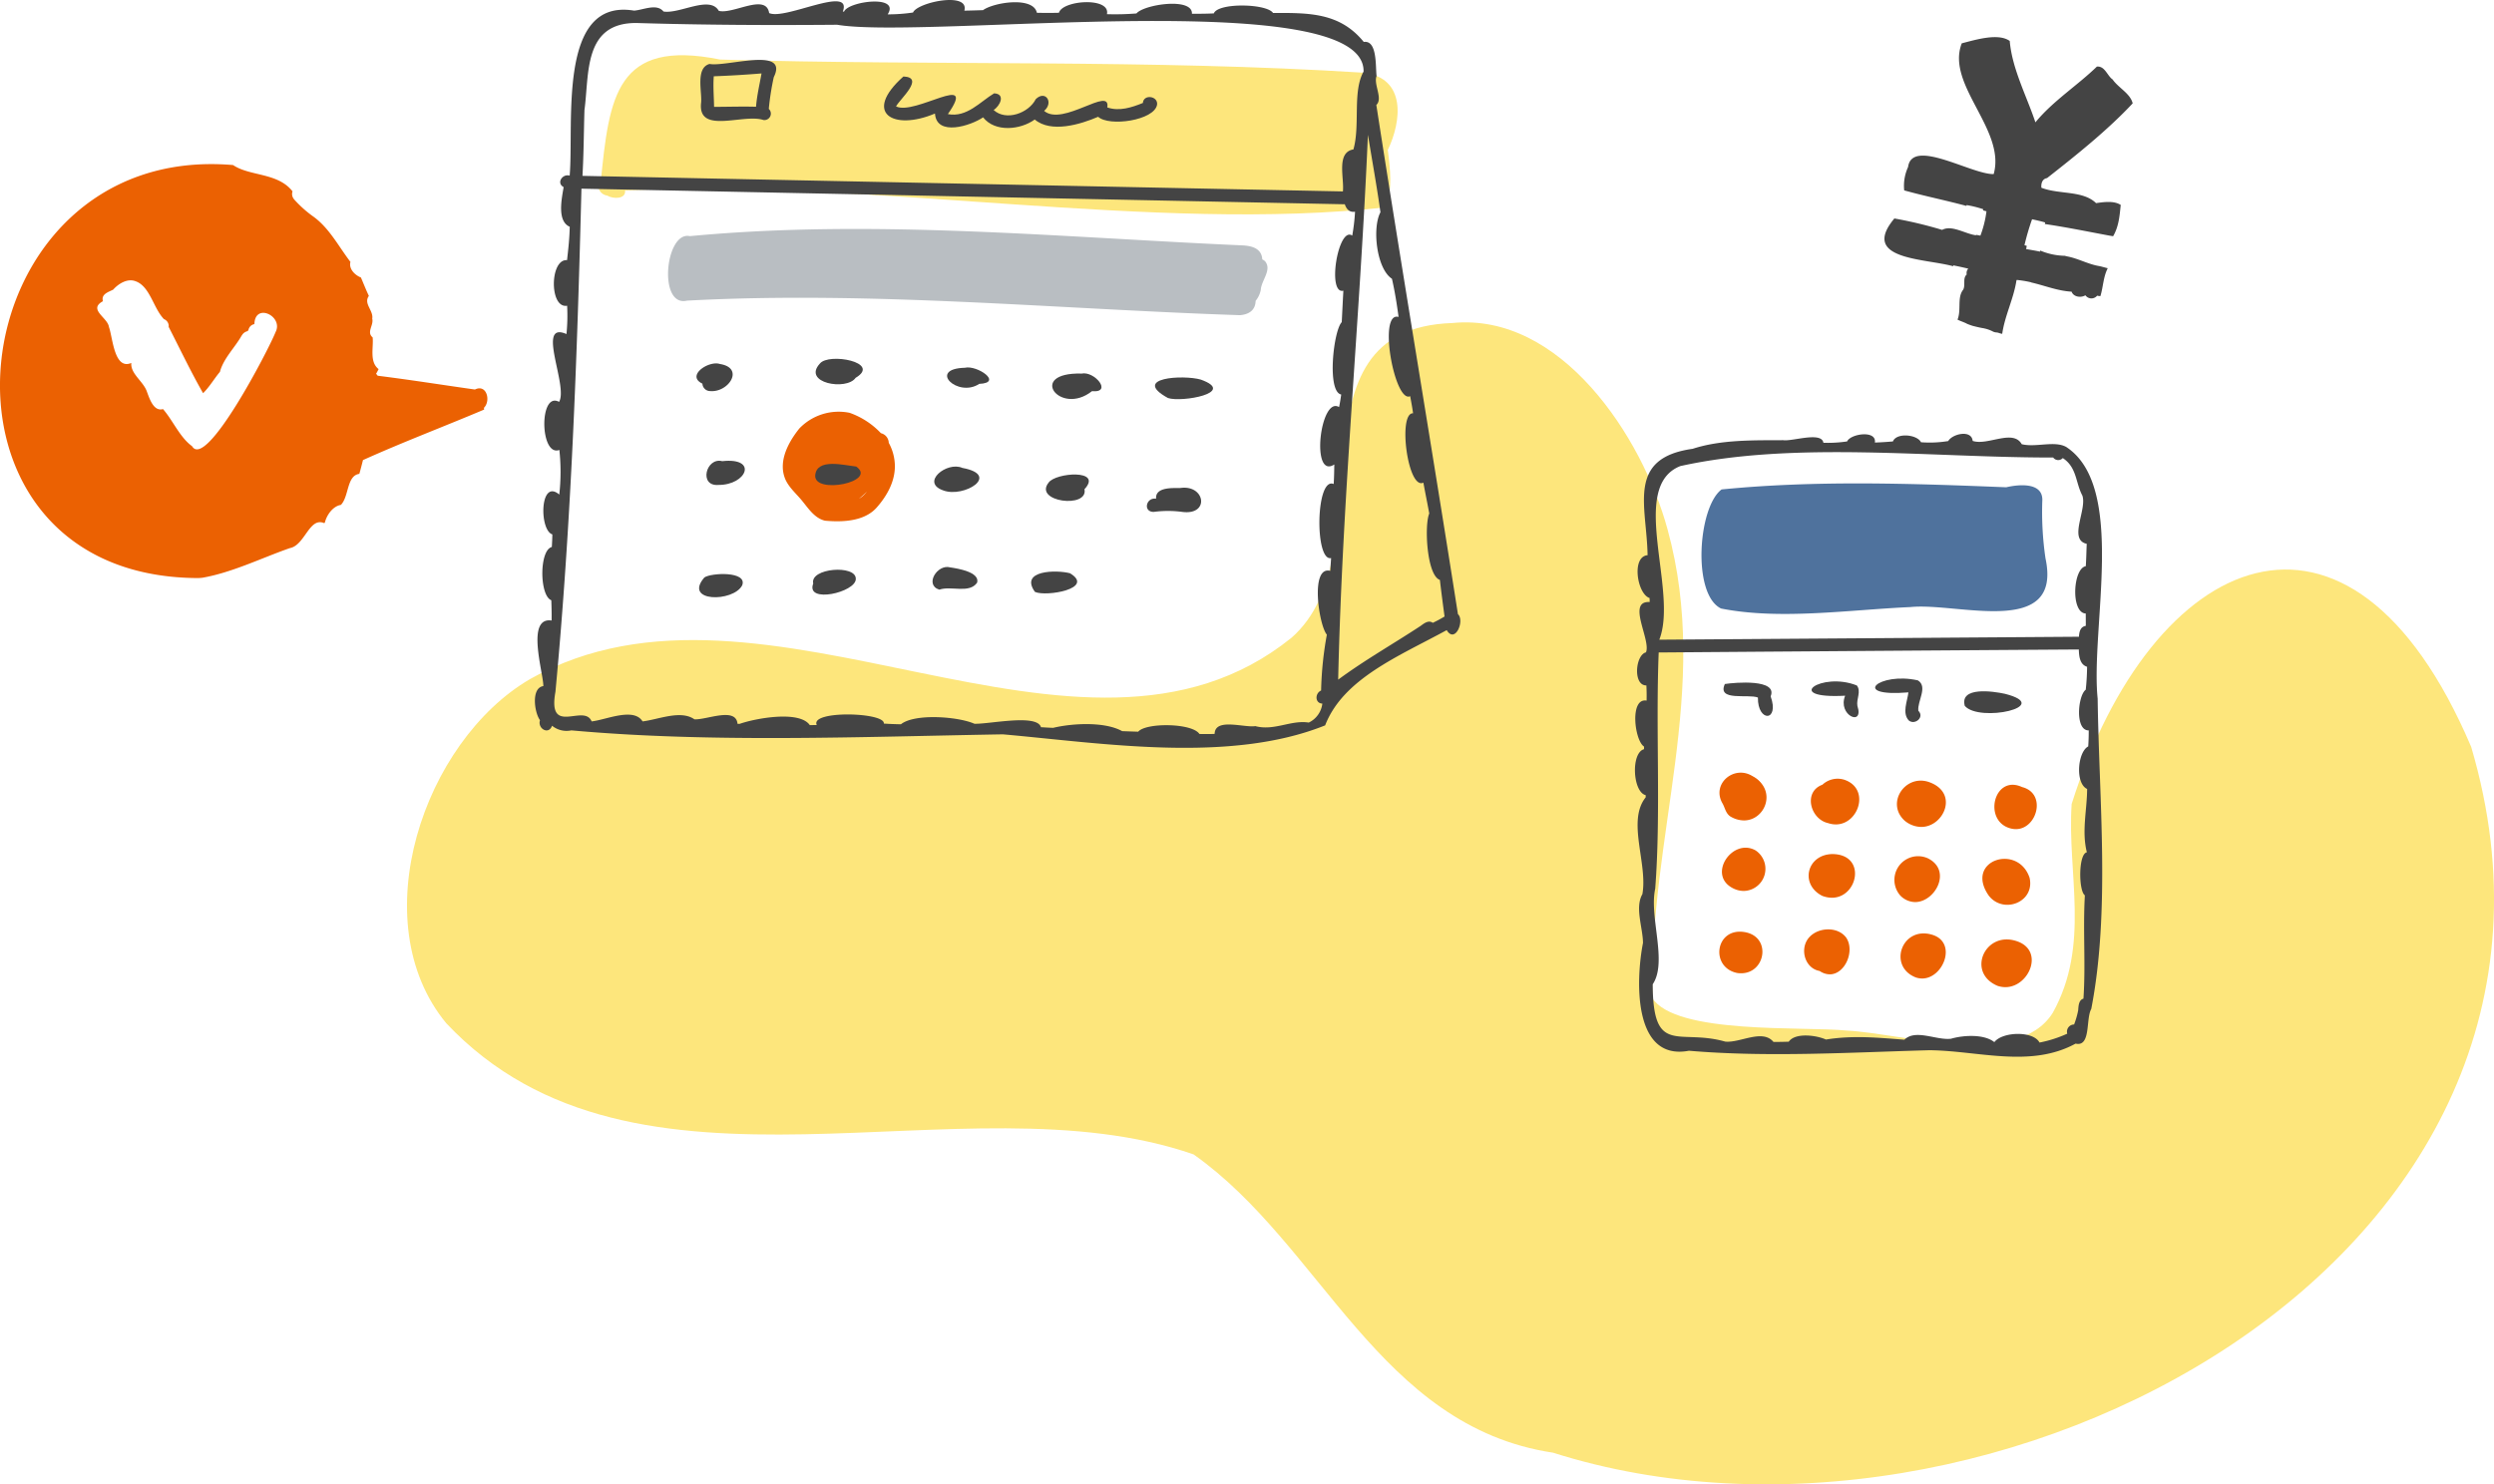 <svg id="グループ_1111" data-name="グループ 1111" xmlns="http://www.w3.org/2000/svg" xmlns:xlink="http://www.w3.org/1999/xlink" width="590" height="351.254" viewBox="0 0 590 351.254">
  <defs>
    <clipPath id="clip-path">
      <rect id="長方形_2787" data-name="長方形 2787" width="590" height="351.254" fill="none"/>
    </clipPath>
  </defs>
  <g id="グループ_1000" data-name="グループ 1000" clip-path="url(#clip-path)">
    <path id="パス_1785" data-name="パス 1785" d="M264.973,133.574q0-.024,0-.049a2.427,2.427,0,0,0-1.856-2.232,18.742,18.742,0,0,0-7.4-4.816,12.9,12.9,0,0,0-11.889,3.7c-2.018,2.515-3.941,5.782-3.922,9.064a7.646,7.646,0,0,0,.674,3.127c.921,1.926,2.573,3.3,3.9,4.934,1.487,1.818,2.96,4.117,5.4,4.7.915.085,1.888.141,2.875.141,3.428,0,7.059-.675,9.339-3.22,2.621-2.959,4.341-6.315,4.331-9.857a11.571,11.571,0,0,0-1.451-5.491m-6.231,12.664-.012.01-.035.029-.049.04h0a5.807,5.807,0,0,1-.706.486l0,0-.011.006.425-.357c.5-.43,1-.866,1.46-1.339a7.085,7.085,0,0,1-1.072,1.126" transform="translate(-54.724 -28.79)" fill="#eb6102"/>
    <path id="パス_1786" data-name="パス 1786" d="M529.578,241.757a4.231,4.231,0,1,1,4.136,4.325,4.283,4.283,0,0,1-4.136-4.325" transform="translate(-120.799 -54.202)" fill="#fea182"/>
    <path id="パス_1787" data-name="パス 1787" d="M529.548,247.233c-1.133-.76-1.26-2.115-1.907-3.183-2.569-4.641,2.909-9.093,7.2-6.322,5.878,3.281,2.979,10.448-2.068,10.448a6.38,6.38,0,0,1-3.22-.944" transform="translate(-120.207 -54.032)" fill="#eb6102"/>
    <path id="パス_1788" data-name="パス 1788" d="M559.1,249.247c-4.254-.912-5.992-7.417-1.383-9.094a5.282,5.282,0,0,1,5.113-1.2c6.261,2.039,3.536,10.59-1.931,10.594a5.7,5.7,0,0,1-1.8-.3" transform="translate(-126.594 -54.46)" fill="#eb6102"/>
    <path id="パス_1789" data-name="パス 1789" d="M583.212,248.809c-4.509-4.06-.038-10.944,5.533-9.226,7.418,2.431,3.8,10.689-1.633,10.689a6.291,6.291,0,0,1-3.9-1.464" transform="translate(-132.611 -54.588)" fill="#eb6102"/>
    <path id="パス_1790" data-name="パス 1790" d="M530.607,269.6c-6.62-3.027-.462-12.2,5.08-9.089a5.24,5.24,0,0,1-2.776,9.6,5.68,5.68,0,0,1-2.3-.509" transform="translate(-120.379 -59.279)" fill="#eb6102"/>
    <path id="パス_1791" data-name="パス 1791" d="M557.523,271.715c-5.382-2.739-3.622-9.82,2.441-9.891,8.121.118,6.015,10.335-.141,10.335a6.517,6.517,0,0,1-2.3-.444" transform="translate(-126.44 -59.723)" fill="#eb6102"/>
    <path id="パス_1792" data-name="パス 1792" d="M581.954,271.746a5.608,5.608,0,0,1,6.576-8.763c5.77,2.9,1.705,10.349-3.036,10.349a4.972,4.972,0,0,1-3.541-1.586" transform="translate(-132.439 -59.868)" fill="#eb6102"/>
    <path id="パス_1793" data-name="パス 1793" d="M532.005,295.462a5.578,5.578,0,0,1-.868-.071c-6.4-1.327-5.189-10.627,1.558-9.707,6.643.9,5.3,9.778-.614,9.778Z" transform="translate(-120.195 -65.151)" fill="#eb6102"/>
    <path id="パス_1794" data-name="パス 1794" d="M556.59,294.759c-3.6-.633-4.84-5.463-2.38-8.055,2.185-2.323,6.648-2.483,8.64.127,2.162,3.14-.221,8.725-3.858,8.725a4.319,4.319,0,0,1-2.4-.8" transform="translate(-126.126 -64.991)" fill="#eb6102"/>
    <path id="パス_1795" data-name="パス 1795" d="M586.085,296.57c-6.753-2.639-3.264-12.366,3.979-10.071,5.836,1.86,2.536,10.321-2.488,10.321a4.7,4.7,0,0,1-1.491-.25" transform="translate(-132.863 -65.272)" fill="#eb6102"/>
    <path id="パス_1796" data-name="パス 1796" d="M614.817,250.841c-6.3-1.917-3.654-12.776,2.965-9.717,5.887,1.487,3.565,9.957-1.468,9.957a4.924,4.924,0,0,1-1.5-.241" transform="translate(-139.425 -54.879)" fill="#eb6102"/>
    <path id="パス_1797" data-name="パス 1797" d="M609.011,271.923c-5.689-8.272,6.926-12.346,9.7-4.178.9,3.843-2.115,6.421-5.254,6.421a5.458,5.458,0,0,1-4.443-2.242" transform="translate(-138.586 -60.059)" fill="#eb6102"/>
    <path id="パス_1798" data-name="パス 1798" d="M611.021,298.96c-7.276-3.13-2.993-12.776,4.24-10.661,7.11,2.011,3.39,10.991-2.337,10.991a5.763,5.763,0,0,1-1.9-.33" transform="translate(-138.518 -65.694)" fill="#eb6102"/>
    <path id="パス_1799" data-name="パス 1799" d="M602.851,165.955a75.546,75.546,0,0,1-.751-13.845c.039-4.161-5.413-3.726-8.541-3-22.417-.9-44.983-1.692-67.331.514-5.573,4.119-7.027,24.854-.13,28.177,13.925,2.776,30.488.286,44.789-.34,11.144-1.161,36,7.454,31.964-11.511" transform="translate(-118.949 -33.806)" fill="#4f729d"/>
    <path id="パス_1800" data-name="パス 1800" d="M185.547,50.165c1.3.787,4.414.892,4.183-1.237,58.559-2.755,125.338,10.115,180.026,3.985,1.531-4.236.99-9.127.406-13.565,3.226-6.666,4.526-17.106-5.822-18.286-50.523-3.2-101.486-1.621-152.118-3.107-24.682-5-26.24,8.878-28.261,29.065-1.158,1.3.022,2.936,1.586,3.145" transform="translate(-41.856 -3.862)" fill="#fde67c"/>
    <path id="パス_1801" data-name="パス 1801" d="M613.039,199.247c-28.767-67.585-75.542-46.432-94.5,13.541-1.1,16.475,4.515,33.3-4.484,49.447-8.328,13.272-35.689,4.84-48.629,4.184-10.35-1.062-40.514,1.01-46.142-7.743l.08.07c-.909-38.559,14.022-72.828,3.576-110.937-5.974-21.97-25.273-51.39-50.948-48.827-40.465,1.392-15.2,54.547-38.043,74.5-50,40.292-124.516-21.574-180.076,9.737-25.2,14.665-39.719,57.411-19.839,81.471,44.981,47.711,122.044,11.983,176.78,31.024,30.369,21.417,43.791,64.366,85.054,70.591,103.36,32.823,252.97-45.79,217.175-167.062" transform="translate(-28.452 -22.542)" fill="#fde67c"/>
    <path id="パス_1802" data-name="パス 1802" d="M346.038,77.9a2.193,2.193,0,0,0-.722-.5c-.149-2.688-2.583-3.23-4.832-3.329-43.339-1.922-87.26-6.265-130.583-2.178-5.829-1.286-7.589,16.907-.666,15.261,43.584-2.329,87.2,1.992,130.785,3.441,1.921-.144,3.669-1.017,3.725-3.386l0,0v0l0,0a5.868,5.868,0,0,0,1.21-2.56c.114-2.261,2.659-4.7,1.079-6.742" transform="translate(-46.703 -16.013)" fill="#b9bec2"/>
    <path id="パス_1803" data-name="パス 1803" d="M112.36,103.65c-7.743-1.089-15.284-2.3-23.021-3.263a1.867,1.867,0,0,0-.373-.444c.217-.373.415-.746.6-1.124-2.218-1.724-1.17-5.071-1.407-7.5-1.525-1.251.309-2.885-.1-4.438.331-1.939-2.13-3.555-.794-5.378-.682-1.431-1.252-2.9-1.879-4.358-1.44-.57-2.922-2.042-2.483-3.692-2.843-3.706-5.046-8.116-8.947-10.85h-.01c0-.009-.009-.009-.014-.019h0c-.014-.012-.035-.011-.042-.024V62.55c-.009,0-.009,0-.015,0h0l0-.005A27.383,27.383,0,0,1,69.617,58.7a.15.15,0,0,0-.033-.033s-.008-.009-.008-.014H69.57c0-.01,0-.01,0-.015h0a.016.016,0,0,1,0-.009,1.876,1.876,0,0,1-.364-1.87C65.7,52.28,59.111,53.226,55.137,50.534-10.9,44.894-22.4,148.076,46.9,148.267c.316-.015.634-.039.949-.071v0c7.094-1.224,14.216-4.767,20.741-7.021,3.551-.681,4.584-7.431,8.1-5.906.057-.033.1-.066.156-.1.422-1.8,1.9-3.914,3.8-4.216,1.951-2.02,1.342-6.934,4.363-7.347.3-1.058.585-2.148.859-3.257,9.329-4.215,19.306-7.985,28.658-11.95-.009-.141-.023-.283-.042-.425,1.667-1.6.676-5.7-2.125-4.325M65.18,90.085c-1.53,3.91-16.418,32.7-19.744,26.973-2.884-2.079-4.479-6.019-6.875-8.782-2.225.655-3.2-2.508-3.806-4.112-.808-2.431-3.934-4.231-3.687-6.8-4.042,1.733-4.385-5.93-5.27-8.432a.87.87,0,0,0-.033-.132v.015c-.327-2.227-5-4.1-1.406-6.067-.488-1.664,1.257-2.147,2.413-2.729,1.258-1.421,3.406-2.758,5.345-1.974,3.38,1.228,4.158,6.357,6.671,8.948A1.748,1.748,0,0,1,39.9,88.829c2.692,5.239,5.22,10.569,8.144,15.69,1.53-1.5,2.6-3.4,3.985-5.051.837-3.18,3.547-5.738,5.146-8.589v0c.009,0,.009,0,.009-.009s.015-.009.024-.014a2.065,2.065,0,0,1,1.35-1.015,2.76,2.76,0,0,1,.208-.236,1.737,1.737,0,0,1,1.416-1.431c.139-5.193,6.976-1.834,4.995,1.917" transform="translate(0 -11.476)" fill="#eb6102"/>
    <path id="パス_1804" data-name="パス 1804" d="M214.838,28.354c-1.014,7.815,9.946,2.647,14.707,4.227a1.526,1.526,0,0,0,1.289-2.622,62.214,62.214,0,0,1,1.181-7.521c3.651-7.352-11.248-2.349-15.2-3.117-3.311.931-1.786,6.431-1.98,9.033m2.98-6.114c3.708-.137,7.567-.369,11.3-.675-.463,2.621-1.091,5.227-1.3,7.885-3.317-.1-6.614.023-9.924.024-.039-2.408-.26-4.833-.071-7.233" transform="translate(-48.963 -4.189)" fill="#444"/>
    <path id="パス_1805" data-name="パス 1805" d="M282.985,32.211c.364,5.51,8.47,2.9,11.388.906,2.824,3.6,8.844,2.966,12.214.51,3.843,3.267,10.83,1.162,15-.642,2.6,2.394,13.31.874,13.942-2.866.265-2.077-3.21-2.549-3.361-.406-2.611,1.063-5.6,2.04-8.419,1.057.866-5.179-10.517,4.589-14.938.822,0-.005,0-.005,0-.005,2.327-1.978.32-5.013-1.979-2.78-1.673,3.315-7.039,5.28-9.971,2.568,1.507-.943,2.9-3.8.118-3.942-3.3,1.981-6.445,5.783-10.944,4.915,7.152-10.252-7.75.413-12.262-1.822.93-1.756,6.91-6.879,1.747-7.078-9.74,8.675-2.381,12.937,7.47,8.763" transform="translate(-61.801 -5.349)" fill="#444"/>
    <path id="パス_1806" data-name="パス 1806" d="M214.863,116.2a1.836,1.836,0,0,0,1.836,1.756c4.335.385,8.227-5.463,2.285-6.412-2.614-.872-8.094,2.766-4.121,4.656" transform="translate(-48.692 -25.414)" fill="#444"/>
    <path id="パス_1807" data-name="パス 1807" d="M250.987,111.117c-4.274,4.615,6.3,6.489,8.456,3.375,6.148-3.66-6.37-6-8.456-3.375" transform="translate(-57.022 -25.09)" fill="#444"/>
    <path id="パス_1808" data-name="パス 1808" d="M294.47,112.718c-8.9.24-1.7,7.174,3.4,3.815,5.754-.255-.578-4.516-3.4-3.815" transform="translate(-66.209 -25.694)" fill="#444"/>
    <path id="パス_1809" data-name="パス 1809" d="M329.446,114.506c-13.064-.345-5.122,10.165,2.441,4.164,4.96.454.611-4.808-2.441-4.164" transform="translate(-73.558 -26.107)" fill="#444"/>
    <path id="パス_1810" data-name="パス 1810" d="M364.819,116.221c-4.107-1.189-16.554-.486-7.776,4.359,3.216,1.1,16.417-1.256,7.776-4.359" transform="translate(-80.744 -26.395)" fill="#444"/>
    <path id="パス_1811" data-name="パス 1811" d="M220.242,141.346c-3.839-.995-5.629,6.025-.878,5.628,6.651.025,9.426-6.555.878-5.628" transform="translate(-49.386 -32.22)" fill="#444"/>
    <path id="パス_1812" data-name="パス 1812" d="M259.535,142.839c-2.891-.306-9.331-2.046-9.692,2.073-.357,4.615,14.858,1.568,9.692-2.073" transform="translate(-56.989 -32.44)" fill="#444"/>
    <path id="パス_1813" data-name="パス 1813" d="M292.966,143.349c-3.621-1.62-9.971,3.447-4.5,5.331,4.848,1.84,13.747-3.631,4.5-5.331" transform="translate(-65.314 -32.627)" fill="#444"/>
    <path id="パス_1814" data-name="パス 1814" d="M321.182,147.384c-3.633,4.558,9.427,6.223,8.489,1.563,4.432-4.784-6.817-3.957-8.489-1.563" transform="translate(-73.117 -33.182)" fill="#444"/>
    <path id="パス_1815" data-name="パス 1815" d="M359.381,149.584c-1.884.019-5.928-.242-5.712,2.537-2.352-.387-3.158,3.115-.561,3.117a25.583,25.583,0,0,1,6.855.014c6.454.771,5.311-6.537-.582-5.668" transform="translate(-80.178 -34.104)" fill="#444"/>
    <path id="パス_1816" data-name="パス 1816" d="M215.5,176.793c-5.057,5.891,6.855,5.88,8.951,1.86,1.3-3.4-7.369-2.98-8.951-1.86" transform="translate(-48.874 -40.142)" fill="#444"/>
    <path id="パス_1817" data-name="パス 1817" d="M249.178,177.928c-1.869,4.848,10.159,2.073,10.07-1.113.081-3.4-10.939-2.584-10.07,1.113" transform="translate(-56.794 -39.842)" fill="#444"/>
    <path id="パス_1818" data-name="パス 1818" d="M290.013,173.92c-3.081-.893-6.2,4.157-2.606,5.26,2.777-.972,7.107,1.012,8.947-1.663.661-2.5-4.585-3.338-6.341-3.6" transform="translate(-65.192 -39.648)" fill="#444"/>
    <path id="パス_1819" data-name="パス 1819" d="M325.214,175.62c-3.271-.854-11.987-.716-8.295,4.411,2.684,1.213,14.279-.787,8.295-4.411" transform="translate(-72.087 -39.969)" fill="#444"/>
    <path id="パス_1820" data-name="パス 1820" d="M382.295,145.338c-6.259-40.034-13.079-80.276-19.307-120.5,1.632-1.5-.722-4.917.063-6.848-.289-2.11.225-8.555-3.033-8.064-5.672-6.991-13.03-6.887-21.466-6.858-1.444-2.229-12.979-2.5-14.008.1-1.686.085-3.438.095-5.175.085.174-3.957-11.392-2.2-13.125-.071a63.47,63.47,0,0,1-6.988.171c.9-4.117-10.522-3.338-11.35-.331-1.742.047-3.475.042-5.222.005C281.865-.9,272.545.53,269.941,2.4c-1.473.052-2.942.095-4.415.123,1.254-4.583-11.146-1.977-12.139.439a40.535,40.535,0,0,1-6,.435c3.043-4.727-9.284-3.106-10.3-.675l-.311.029c2.374-6.442-13.728,2.111-17.427.335-.75-4.782-8.56.378-11.917-.524-2.141-3.731-9.215.793-13.078.161-1.617-1.993-4.793-.35-6.969-.211-18.146-3-14.187,26.4-15.225,39.047-1.707-.51-3.225,1.761-1.429,2.718-.441,2.684-1.629,8.048,1.441,9.385-.042,2.644-.34,5.278-.633,7.9-4.095-.344-4.226,11.522.019,10.788a44.065,44.065,0,0,1-.156,6.7c-7.3-3.2.48,12.307-1.751,16.048-4.769-2.609-4.56,13.106.07,11.374a48.12,48.12,0,0,1-.019,10.561c-4.624-3.94-4.78,8.415-1.643,9.424-.012.993-.059,1.988-.123,2.98-2.99.738-2.952,11.509-.122,12.6.056,1.615.1,3.173.07,4.8-6.153-.92-1.926,12.435-1.954,15.519-2.94.4-2.123,6.3-.794,8.059-.638,1.981,2.057,3.583,2.854,1.318a5.439,5.439,0,0,0,4.572,1.1c33,2.985,68.319,1.517,102.084.937,23.6,2.1,53.653,6.96,76.234-2.122,4.287-11.106,17.625-16.448,28.754-22.535,2.01,3.3,4.314-2.273,2.662-3.773M175.65,26.1c1.177-8.456-.363-20.84,12.448-20.656,15.693.478,31.522.547,47.333.411,20.949,3.574,124.986-9.58,124.539,11.082-2.666,4.764-.766,12.637-2.4,18.422-4.117.684-2.144,6.776-2.492,9.94q-89.945-1.836-179.892-3.683c.3-5.164.311-10.344.468-15.517M346.989,170.985c-4.166-.663-8.185,2.034-12.625.84-2.658.425-9.549-2.032-9.627,1.842-1.2.055-2.405.03-3.6.019-1.7-2.617-12.651-2.725-14.481-.543-1.267-.032-2.526-.078-3.8-.131-4.095-2.279-11.709-1.882-16.322-.78-.962-.027-1.921-.1-2.881-.147-.919-3.238-12.34-.68-15.751-.821-3.877-1.717-14.15-2.475-17.375.124-1.348-.019-2.7-.078-4.046-.161.349-2.7-17.534-3.175-15.873.345-.548,0-1.1.014-1.648.014-2.431-3.521-12.815-1.624-16.591-.293-.165,0-.335,0-.5,0-.373-4.1-7.382-.879-10.208-1.081-3.247-2.276-8.535.063-12.257.5-2.1-3.409-8.638-.364-12.049,0-1.771-4.322-10.488,3.655-8.563-7,3.725-39.611,5.146-79.243,6.153-119.065q90.294,1.841,180.585,3.694c.392,1.163,1.1,1.954,2.423,1.764a48.253,48.253,0,0,1-.662,5.652c-3.327-2.368-6.032,14-2.1,13.031-.139,2.481-.257,4.959-.383,7.44-1.968,2.006-3.56,16.478-.127,17.129-.139.993-.3,1.992-.506,2.975-4.463-2.716-6.785,17.254-1.128,13.578-.024,1.544-.047,3.088-.147,4.627-4.268-1.836-4.523,18.4-.609,17.521-.066,1.01-.137,2.016-.2,3.026-4.844-1.252-2.668,12.952-.807,15.1a82.734,82.734,0,0,0-1.359,13.216c-1.5.658-1.478,3.047.29,3.093a5.705,5.705,0,0,1-3.225,4.5m26.451-22.865c-6.5,4.28-13.22,8.076-19.479,12.7.971-43.313,5.209-86.063,7.037-128.928,1,6.108,2.109,12.2,2.966,18.326-1.976,3.638-.973,13.321,2.719,15.741.68,2.984,1.162,6.005,1.568,9.032-4.972-1.4-.916,20.558,2.743,18.749.249,1.344.5,2.694.689,4.051-3.639-.185-1.291,18.234,2.437,16.411.436,2.436.945,4.858,1.388,7.3-1.193,2.787-.593,14.657,2.512,15.717.339,2.888.715,5.775,1.108,8.658a29.226,29.226,0,0,1-2.793,1.5c-.987-.733-2.083.146-2.895.746" transform="translate(-37.393 0)" fill="#444"/>
    <path id="パス_1821" data-name="パス 1821" d="M610.539,195.678c-1.731-16.72,6.9-50.132-7.423-59.562-2.773-1.568-7.182.164-10.541-.666-2.055-3.658-8.077.418-11.605-.779-.269-2.724-4.8-1.68-5.784.033a26.732,26.732,0,0,1-6.44.283c-.919-1.859-5.8-2.322-6.648-.189-1.421.118-2.842.218-4.263.26.438-3-5.761-2.092-6.567-.265a30.959,30.959,0,0,1-5.614.321c-.42-2.732-7.4-.276-9.533-.614-6.88.036-14.635-.161-21.4,2.044-15.74,2.2-10.832,13.524-10.654,25.175-3.876.31-2.464,9.212.467,10.132q.022.474.029.949c-5.538-.316.371,9.01-.883,11.912-2.532.628-3.1,7.894.1,7.819.066,1.2.08,2.407.052,3.6-4.062-.734-2.862,9.457-.6,10.878,0,.208,0,.411-.014.618-3.118.844-2.7,10.112.4,10.874,0,.174,0,.344,0,.519-4.5,5.592.53,15.7-.784,22.913-1.819,3.162.11,7.893.147,11.525-1.716,8.783-2.405,28.035,10.867,25.525,18.687,1.592,37.9.4,56.822-.123,11.513.079,23.95,4.285,34.65-1.565,3.676.85,2.373-5.869,3.706-8.2,4.5-23.224,1.836-49.439,1.513-73.418m-98.714-55.049c27.027-5.975,59.229-1.991,88.19-2.021a1.476,1.476,0,0,0,2.271.127c3.366,2.2,3.014,5.855,4.617,8.831,1.2,3.285-3.392,10.483,1.048,11.459-.08,1.785-.1,3.508-.222,5.3-3.043.5-3.607,11.04-.009,11.194.01.969.011,1.941.014,2.918-1.293.218-1.552,1.4-1.624,2.578q-49.639.354-99.273.7c4.552-11.544-7.392-36.233,4.989-41.089m94.1,128.8a19.507,19.507,0,0,1-.963,3.343,1.7,1.7,0,0,0-1.619,2.176,29.221,29.221,0,0,1-6.558,2.1c-1.5-2.818-8.783-2.594-10.694-.1-2.409-1.949-7.333-1.656-10.221-.809-3.449.445-8.4-2.366-11.057.237-6.343-.492-12.175-1.067-18.556-.04-2.174-1-7.254-1.714-8.8.508q-1.806.057-3.612.062c-2.6-3.167-7.925.3-11.43-.086-10.982-3.125-17.078,3.53-17.138-13.563,3.548-5.3-.883-15.9.591-22.616,1.372-17.888.083-37.472.825-55.9q49.69-.38,99.387-.709c.047,1.694.256,3.574,1.954,4.092a54.244,54.244,0,0,1-.317,5.43c-1.866,1.37-2.6,9.673.709,9.627,0,1.275-.033,2.522-.123,3.792-2.519,1.314-3.127,8.757-.255,10.066-.034,5.064-1.321,10.018-.066,14.985-2.044.387-1.958,9.193-.472,10.18-.478,8.345.218,16.144-.334,24.454-1.135.314-1.167,1.743-1.249,2.77" transform="translate(-114.299 -30.338)" fill="#444"/>
    <path id="パス_1822" data-name="パス 1822" d="M539.368,212.509c1.738-4.153-8.421-3.287-10.83-2.915-1.934,4.178,5.566,2.292,7.818,3.2-.093,5.906,5.17,5.752,3.012-.283" transform="translate(-120.49 -47.733)" fill="#444"/>
    <path id="パス_1823" data-name="パス 1823" d="M565.9,209.849c-8.373-3.334-17.762,3.247-2.753,2.431-1.881,4.639,4.542,7.45,2.9,2.412-.3-1.6.972-3.46-.143-4.844" transform="translate(-126.645 -47.651)" fill="#444"/>
    <path id="パス_1824" data-name="パス 1824" d="M584.792,208.449c-9.153-2.066-16.163,4-2.233,2.842-.245,2.087-1.534,4.872.07,6.629,1.4,1.208,3.839-.72,2.276-2.286-.259-2.275,2.332-5.685-.113-7.186" transform="translate(-131.089 -47.449)" fill="#444"/>
    <path id="パス_1825" data-name="パス 1825" d="M611.631,212.523c-2.8-.616-10.79-1.782-9.51,2.857,3.474,4.008,21.163.107,9.51-2.857" transform="translate(-137.315 -48.341)" fill="#444"/>
    <path id="パス_1826" data-name="パス 1826" d="M631.444,21.356c-1.246-.936-1.792-3.181-3.656-3-4.465,4.36-10.424,8.153-14.541,13.192l0,0,0,0c-2.083-6.249-5.525-12.7-6.073-19.254-2.725-1.98-8.265-.225-11.347.551-3.842,9.787,10.49,20.427,7.551,30.945h0c-5.152.151-19.314-8.651-20.254-1.671a10.662,10.662,0,0,0-.917,5.534q.243.069.488.133c4.712,1.293,9.518,2.261,14.237,3.541a.821.821,0,0,1,.04-.2,25.727,25.727,0,0,1,3.942.981h0v0c-.02.093-.045.18-.066.272v0c.235.062.468.127.7.189.039.008.08.022.119.031a24.9,24.9,0,0,1-1.434,5.756v0c-.244-.048-.489-.093-.734-.136h0l-.283-.049c0,.019-.005.039-.01.057h0c0,.015-.007.03-.01.045-2.553-.33-5.727-2.517-8.015-1.278h0v0l0,0h0a99.681,99.681,0,0,0-11.3-2.7c-8.215,9.825,7.243,9.432,13.9,11.3l.045-.2c1.19.234,2.367.492,3.543.773a1.528,1.528,0,0,0-.371,1.385c-1.011.892-.243,2.424-.828,3.589h-.005c-1.489,1.856-.4,4.793-1.348,7.088.713.375,1.518.587,2.223.973a.066.066,0,0,0,.042.019h-.01c.5.213,1,.377,1.515.543l-.12-.042c.8.2,1.626.409,2.418.534.083.015.148.029.225.042l-.029,0a8.159,8.159,0,0,1,2.137.76,2.048,2.048,0,0,0,.739.2c-.016,0-.037.005-.058.005.547-.022.966.285,1.494.325.626-4.333,2.709-8.322,3.366-12.616h0a1.31,1.31,0,0,1,.077-.134,25.607,25.607,0,0,1,3.4.563.146.146,0,0,1-.01.029c3.261.746,6.246,2,9.581,2.186.44,1.247,2.181,1.512,3.267.859a1.746,1.746,0,0,0,2.78.087l.015,0h0a2.237,2.237,0,0,0,.756.1c.676-2.232.655-4.467,1.73-6.591-.374-.1-.749-.191-1.127-.3l.089.029c-.146-.048-.3-.077-.445-.118l.13.029-.231-.057.048.015c-.061-.019-.12-.036-.189-.052.005,0,.011,0,.016.01l-.221-.057c.026,0,.047.009.068.015-2.725-.413-5.041-1.815-7.755-2.319-.192-.046-.417-.1-.624-.165.026.01.052.015.073.024a15.68,15.68,0,0,1-5.8-1.237c-.015.085-.036.165-.058.25h0l0,0c-1.084-.235-2.191-.407-3.291-.609h0a4.989,4.989,0,0,0,.154-.763c-.183-.05-.355-.1-.537-.137a57.774,57.774,0,0,1,1.8-6.147c1.041.225,2.082.455,3.1.76,0,.026-.009.055-.016.08s-.011.052-.016.076c0,0,0,0-.005,0a.323.323,0,0,0-.011.056.574.574,0,0,0-.026.113h0a.294.294,0,0,1-.011.042c5.029.736,10,1.756,15,2.69h0q.578.1,1.157.2c1.343-2.3,1.541-4.819,1.8-7.413-1.615-1.052-4.083-.669-5.829-.425,0,0,0,0-.007-.005-3.148-3.047-8.756-2-12.932-3.636-.1-1.026.21-2.1,1.363-2.289l-.016,0c6.885-5.4,14.343-11.356,20.248-17.673-.544-2.363-3.458-3.713-4.793-5.728" transform="translate(-131.734 -2.597)" fill="#444"/>
  </g>
</svg>
